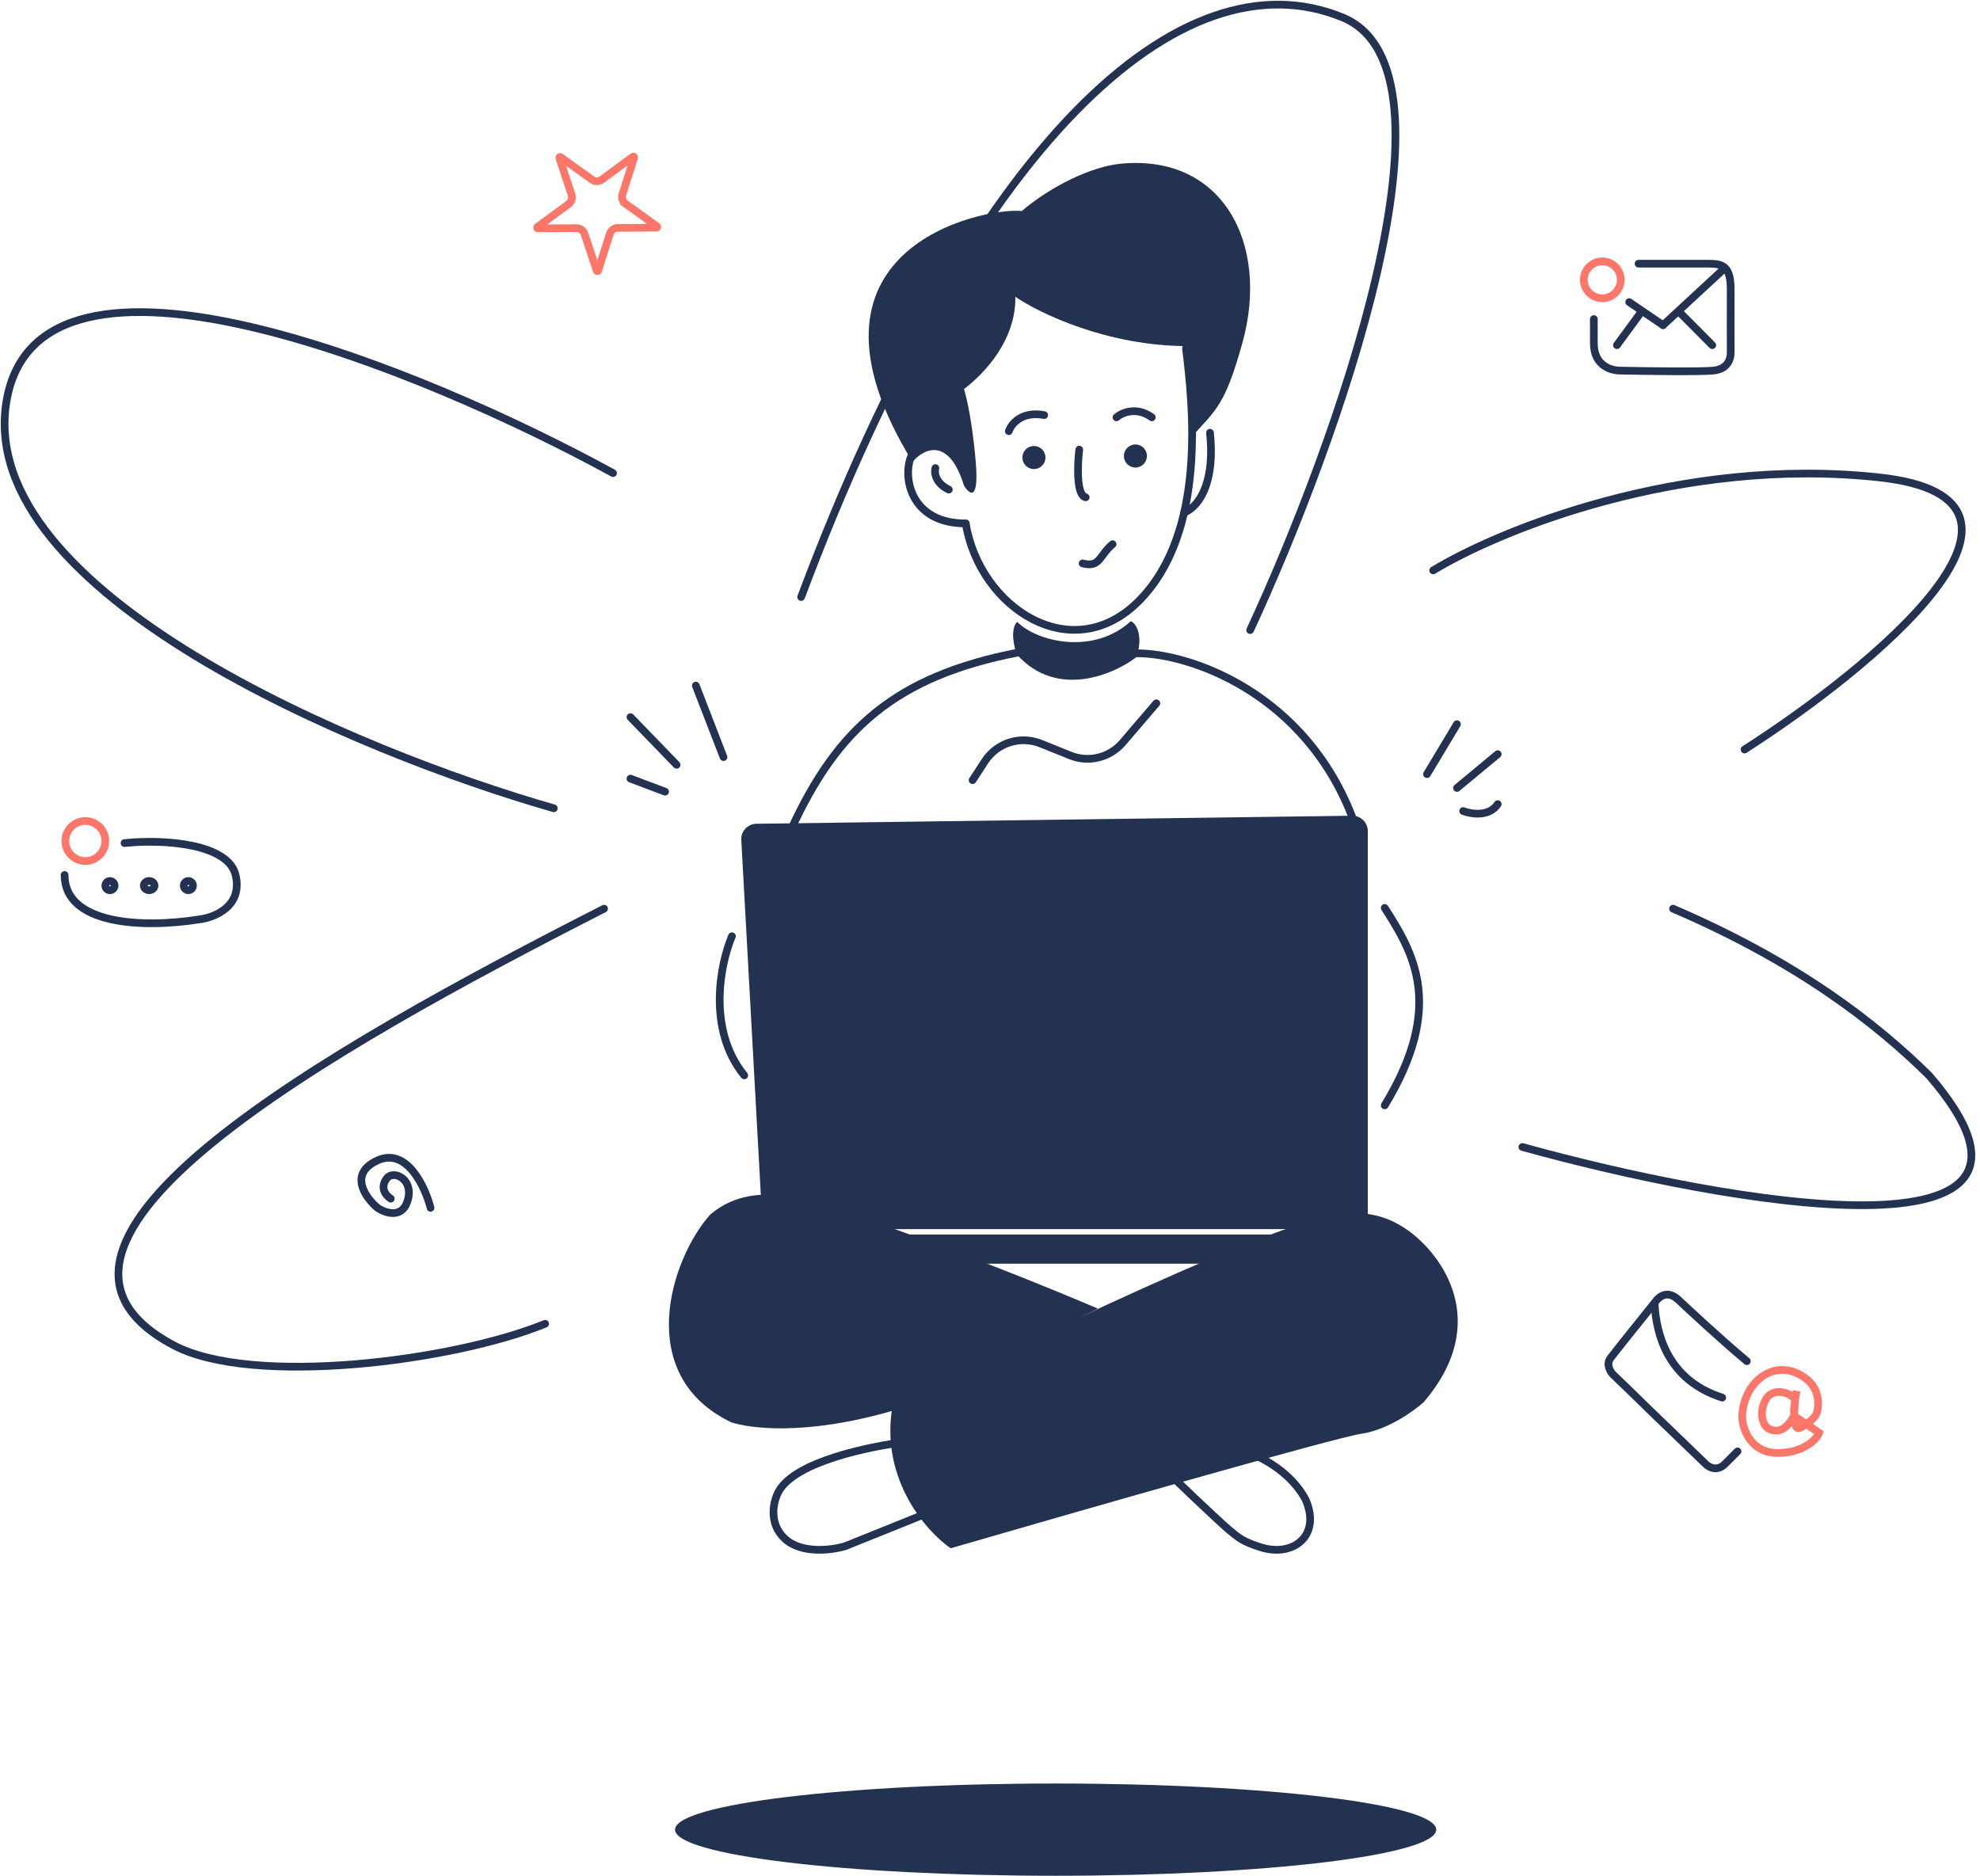 <svg width="457" height="433" viewBox="0 0 457 433" fill="none" xmlns="http://www.w3.org/2000/svg">
<g clip-path="url(#clip0_188_4823)">
<path d="M19.699 198.754C22.247 198.754 24.313 196.688 24.313 194.14C24.313 191.592 22.247 189.526 19.699 189.526C17.151 189.526 15.085 191.592 15.085 194.14C15.085 196.688 17.151 198.754 19.699 198.754Z" stroke="#FC766A" stroke-width="1.775"/>
<path d="M28.739 194.61C38.045 193.652 52.648 194.785 54.374 201.984C56.1 209.183 49.509 211.815 45.998 212.232C32.631 214.357 14.906 213.357 14.906 201.984" stroke="#243252" stroke-width="1.775" stroke-linecap="round"/>
<path d="M25.377 205.498C25.965 205.498 26.442 205.021 26.442 204.433C26.442 203.845 25.965 203.368 25.377 203.368C24.789 203.368 24.312 203.845 24.312 204.433C24.312 205.021 24.789 205.498 25.377 205.498Z" stroke="#243252" stroke-width="1.775"/>
<path d="M35.67 204.433C35.67 204.95 35.188 205.498 34.428 205.498C33.667 205.498 33.185 204.95 33.185 204.433C33.185 203.916 33.667 203.368 34.428 203.368C35.188 203.368 35.67 203.916 35.67 204.433Z" stroke="#243252" stroke-width="1.775"/>
<path d="M43.478 205.498C44.066 205.498 44.543 205.021 44.543 204.433C44.543 203.845 44.066 203.368 43.478 203.368C42.89 203.368 42.413 203.845 42.413 204.433C42.413 205.021 42.89 205.498 43.478 205.498Z" stroke="#243252" stroke-width="1.775"/>
<path d="M369.824 68.854C372.178 68.854 374.083 66.947 374.083 64.595C374.083 62.243 372.178 60.336 369.824 60.336C367.471 60.336 365.565 62.243 365.565 64.595C365.565 66.947 367.471 68.854 369.824 68.854Z" stroke="#FC766A" stroke-width="1.775"/>
<path d="M378.193 60.868C381.313 60.868 390.232 60.868 394.427 60.868C397.824 60.868 399.46 61.62 399.46 66.882C399.46 71.993 399.417 78.615 399.46 81.288C399.488 83.166 398.555 85.246 395.431 85.547C392.312 85.847 379.787 85.672 373.913 85.547C371.73 85.547 367.872 84.31 367.872 79.283V73.646" stroke="#243252" stroke-width="1.775" stroke-linecap="round"/>
<path d="M376.036 69.741L383.844 75.065" stroke="#243252" stroke-width="1.775" stroke-linecap="round"/>
<path d="M383.844 75.065L398.04 61.933" stroke="#243252" stroke-width="1.775" stroke-linecap="round"/>
<path d="M387.443 71.871L391.323 75.775L395.202 79.679" stroke="#243252" stroke-width="1.775" stroke-linecap="round"/>
<path d="M373.196 79.679L378.921 71.871" stroke="#243252" stroke-width="1.775" stroke-linecap="round"/>
<path d="M401.037 335.036C399.859 336.217 398.84 337.236 398.141 337.937C396.313 339.766 394.396 338.699 393.665 337.937L382.017 326.712C380.296 325.113 378.84 323.534 372.342 317.332C371.675 316.666 370.62 314.964 371.728 313.488C372.832 312.012 379.046 304.262 382.017 300.571C382.915 299.267 384.874 297.715 387.369 300.036C389.52 302.035 396.891 308.954 403.188 314.215" stroke="#243252" stroke-width="1.775" stroke-linecap="round"/>
<path d="M381.893 300.97C382.258 307.703 384.728 318.541 397.509 322.62" stroke="#243252" stroke-width="1.775" stroke-linecap="round"/>
<path d="M414.299 323.142C414.161 324.402 414.072 325.724 414.093 326.847L414.299 323.142ZM414.672 321.07C414.54 321.847 414.406 322.174 414.299 323.142L414.672 321.07ZM419.868 330.745C419.371 332.254 416.13 335.478 410.15 335.396C404.166 335.314 402.335 330.038 402.143 327.582C401.969 325.336 402.839 321.007 406.022 318.304C409.227 315.58 413.302 315.503 416.915 318.304C419.91 320.623 419.907 324.171 419.374 326.024C419.055 327.125 417.855 328.206 415.634 329.523C414.526 330.18 414.136 328.819 414.093 326.847L419.868 330.745ZM414.299 323.142C413.713 321.653 409.217 319.919 407.517 323.142C405.763 326.465 407.105 329.265 408.244 329.814C409.699 330.515 411.836 330.882 414.093 326.847L414.299 323.142Z" stroke="#FC766A" stroke-width="1.775" stroke-linecap="round"/>
<path d="M99.377 278.813C98.102 273.887 93.865 264.802 87.127 267.873C80.389 270.944 84.319 276.445 87.127 278.813C89.016 280.092 93.078 281.461 94.209 276.701C95.341 271.942 90.572 269.984 89.232 272.095C88.525 272.927 87.727 275.013 90.189 276.701" stroke="#243252" stroke-width="1.775" stroke-linecap="round"/>
<path d="M129.109 36.47C129.09 36.413 129.097 36.379 129.104 36.358C129.114 36.331 129.135 36.298 129.172 36.271C129.209 36.244 129.247 36.233 129.276 36.232C129.298 36.231 129.332 36.235 129.381 36.27L136.62 41.467C137.307 41.96 138.233 41.955 138.915 41.453L146.094 36.174C146.143 36.139 146.176 36.135 146.198 36.135C146.227 36.136 146.265 36.147 146.303 36.173C146.34 36.2 146.362 36.233 146.372 36.26C146.38 36.281 146.386 36.314 146.368 36.371L143.663 44.862C143.406 45.668 143.698 46.547 144.385 47.04L144.902 46.319L144.385 47.04L151.624 52.237C151.673 52.272 151.687 52.303 151.694 52.324C151.702 52.352 151.703 52.391 151.689 52.435C151.675 52.478 151.651 52.509 151.629 52.528C151.611 52.541 151.582 52.558 151.521 52.558L142.61 52.609C141.765 52.614 141.018 53.163 140.761 53.969L138.056 62.459C138.038 62.517 138.013 62.54 137.995 62.553C137.971 62.569 137.934 62.583 137.888 62.583C137.842 62.583 137.806 62.57 137.781 62.554C137.763 62.541 137.738 62.518 137.719 62.461L134.917 54.002C134.651 53.199 133.898 52.659 133.053 52.664L124.142 52.715C124.081 52.716 124.051 52.699 124.034 52.685C124.011 52.668 123.986 52.637 123.972 52.593C123.958 52.55 123.959 52.511 123.967 52.483C123.973 52.461 123.987 52.43 124.035 52.395L131.214 47.116C131.896 46.615 132.177 45.732 131.911 44.929L129.109 36.47Z" stroke="#FC766A" stroke-width="1.775"/>
<path d="M239.037 198.724V228.892" stroke="#243252" stroke-width="1.775" stroke-linecap="round"/>
<path d="M261.752 202.273V231.021" stroke="#243252" stroke-width="1.775" stroke-linecap="round"/>
<path d="M208.624 332.913C201.124 333.847 183.565 337.291 179.719 344.295C178.565 346.397 177.226 351.51 181.103 355.152C184.981 358.794 192.066 357.839 195.123 356.902L212.951 349.724" stroke="#243252" stroke-width="1.775" stroke-linecap="round"/>
<path d="M310.837 280.057C296.842 280.508 235.028 310.433 205.871 325.34C203.389 341.765 213.866 353.559 219.415 357.402C248.478 348.965 308.128 331.865 314.223 330.965C320.318 330.065 326.356 325.715 328.613 323.652C344.414 305.202 332.752 289.527 324.945 283.995C319.388 280.057 314.59 279.936 310.837 280.057Z" fill="#243252"/>
<path d="M179.742 275.871C189.658 276.533 232.916 293.298 253.412 302.085L206.538 325.507C185.56 331.659 172.673 329.633 168.738 328.307C146.02 317.362 154.921 290.361 163.947 280.358C169.764 275.407 176.189 275.635 179.742 275.871Z" fill="#243252"/>
<path d="M290.105 336.107C296.303 339.086 299.654 342.988 301.353 346.188C304.994 354.521 298.456 359.528 290.992 357.175C286.867 355.873 285.895 355 283.71 353.189C282.601 352.27 277.424 347.459 271.513 341.777" stroke="#243252" stroke-width="1.775" stroke-linecap="round"/>
<path d="M171.096 193.9L175.855 280.372C175.958 282.254 177.514 283.727 179.399 283.727H312.15C314.111 283.727 315.699 282.138 315.699 280.178V191.851C315.699 189.872 314.081 188.276 312.102 188.302L174.592 190.156C172.575 190.183 170.985 191.885 171.096 193.9Z" fill="#243252"/>
<path d="M312.328 284.969H178.524C176.662 284.969 175.152 286.479 175.152 288.341C175.152 290.203 176.662 291.712 178.524 291.712H312.328C314.19 291.712 315.7 290.203 315.7 288.341C315.7 286.479 314.19 284.969 312.328 284.969Z" fill="#243252"/>
<path d="M262.107 150.81C274.47 150.633 301.681 160.038 312.506 189.674" stroke="#243252" stroke-width="1.775" stroke-linecap="round"/>
<path d="M234.956 150.633C206.74 156.134 193.253 168.201 182.605 191.448" stroke="#243252" stroke-width="1.775" stroke-linecap="round"/>
<path d="M329.364 178.701L336.285 167.166" stroke="#243252" stroke-width="1.775" stroke-linecap="round"/>
<path d="M336.285 181.895L345.69 174.087" stroke="#243252" stroke-width="1.775" stroke-linecap="round"/>
<path d="M337.705 187.219C339.539 187.929 343.703 188.603 345.691 185.622" stroke="#243252" stroke-width="1.775" stroke-linecap="round"/>
<path d="M156.164 176.542L145.517 165.539" stroke="#243252" stroke-width="1.775" stroke-linecap="round"/>
<path d="M166.99 174.767L160.602 158.263" stroke="#243252" stroke-width="1.775" stroke-linecap="round"/>
<path d="M153.502 182.753L145.517 179.736" stroke="#243252" stroke-width="1.775" stroke-linecap="round"/>
<path d="M319.604 209.579C326.169 219.872 333.623 232.116 319.604 255.156" stroke="#243252" stroke-width="1.775" stroke-linecap="round"/>
<path d="M262.285 151.697C263.882 147.083 262.427 143.979 261.007 143.387C252.489 151.195 239.57 148.296 234.779 143.564C233.075 145.126 234.069 149.745 234.779 151.165C244.006 161.387 257.138 155.66 262.285 151.697Z" fill="#243252"/>
<path d="M224.485 180.091L227.335 175.716C230.113 171.453 235.519 169.751 240.238 171.654L247.03 174.392C251.268 176.101 256.123 174.916 259.097 171.447L266.898 162.345" stroke="#243252" stroke-width="1.775" stroke-linecap="round"/>
<path d="M168.941 216.115C166.279 222.385 163.12 237.587 171.78 248.235" stroke="#243252" stroke-width="1.775" stroke-linecap="round"/>
<path d="M286.753 79.154C282.849 93.174 280.897 94.416 275.219 100.627C275.219 94.488 274.164 84.185 274.164 79.895C255.57 79.895 239.878 72.305 234.356 68.51C234.554 81.38 222.488 89.795 222.488 89.795C222.488 89.795 224.219 94.993 225.208 106.626C225.999 115.933 223.724 114.134 222.488 112.071C218.928 100.587 213.092 103.656 210.619 106.626C180.278 57.327 226.938 47.801 235.839 48.708C242.565 42.966 251.944 38.466 258.537 37.806C282.317 35.426 293.084 56.422 286.753 79.154Z" fill="#243252"/>
<path d="M222.904 120.846C226.099 140.347 247.538 154.37 263.01 138.573C278.482 122.775 275.386 93.859 273.732 80.366" stroke="#243252" stroke-width="1.775" stroke-linecap="round"/>
<path d="M210.269 105.418C208.317 110.209 210.148 120.827 222.904 120.827" stroke="#243252" stroke-width="1.775" stroke-linecap="round"/>
<path d="M215.895 108.05C215.613 109.075 215.838 111.504 219 113.019" stroke="#243252" stroke-width="1.775" stroke-linecap="round"/>
<path d="M273.303 118.342C277.466 116.607 280.401 110.179 279.272 99.887" stroke="#243252" stroke-width="1.775" stroke-linecap="round"/>
<path d="M249.878 130.055C253.959 131.119 253.701 128.189 256.799 125.618" stroke="#243252" stroke-width="1.775" stroke-linecap="round"/>
<path d="M262.062 107.925C263.532 107.925 264.724 106.733 264.724 105.263C264.724 103.793 263.532 102.601 262.062 102.601C260.592 102.601 259.4 103.793 259.4 105.263C259.4 106.733 260.592 107.925 262.062 107.925Z" fill="#243252"/>
<path d="M238.637 108.28C240.108 108.28 241.299 107.088 241.299 105.618C241.299 104.148 240.108 102.956 238.637 102.956C237.167 102.956 235.976 104.148 235.976 105.618C235.976 107.088 237.167 108.28 238.637 108.28Z" fill="#243252"/>
<path d="M232.842 99.532C233.402 97.882 235.819 94.831 241.005 95.821" stroke="#243252" stroke-width="1.775" stroke-linecap="round"/>
<path d="M257.687 96.338C258.923 95.266 262.288 93.766 265.85 96.338" stroke="#243252" stroke-width="1.775" stroke-linecap="round"/>
<path d="M249.1 103.791C248.686 107.295 248.405 114.402 250.588 114.793" stroke="#243252" stroke-width="1.775" stroke-linecap="round"/>
<path d="M351.369 264.769C398.751 277.901 483.86 292.984 445.245 248.265C433.061 236.257 415.077 222.179 386.151 209.757" stroke="#243252" stroke-width="1.775" stroke-linecap="round"/>
<path d="M402.655 173.018C432.113 154.148 479.566 115.167 433.71 110.198C387.855 105.229 345.986 122.442 330.784 131.67" stroke="#243252" stroke-width="1.775" stroke-linecap="round"/>
<path d="M288.548 145.443C308.069 103.385 339.656 16.217 309.843 4.008C272.577 -11.253 224.308 32.757 184.912 137.812" stroke="#243252" stroke-width="1.775" stroke-linecap="round"/>
<path d="M141.498 109.213C97.844 85.315 8.723 48.557 1.483 92.709C-5.757 136.861 82.7 173.69 127.834 186.585" stroke="#243252" stroke-width="1.775" stroke-linecap="round"/>
<path d="M139.423 209.757C75.715 242.232 -4.11 287.145 40.106 310.553C58.206 320.136 104.523 314.28 125.818 305.584" stroke="#243252" stroke-width="1.775" stroke-linecap="round"/>
<path d="M243.651 433C292.165 433 331.493 428.233 331.493 422.352C331.493 416.472 292.165 411.705 243.651 411.705C195.137 411.705 155.809 416.472 155.809 422.352C155.809 428.233 195.137 433 243.651 433Z" fill="#243252"/>
</g>
<defs>
<clipPath id="clip0_188_4823">
<rect width="456.07" height="433" fill="white"/>
</clipPath>
</defs>
</svg>
